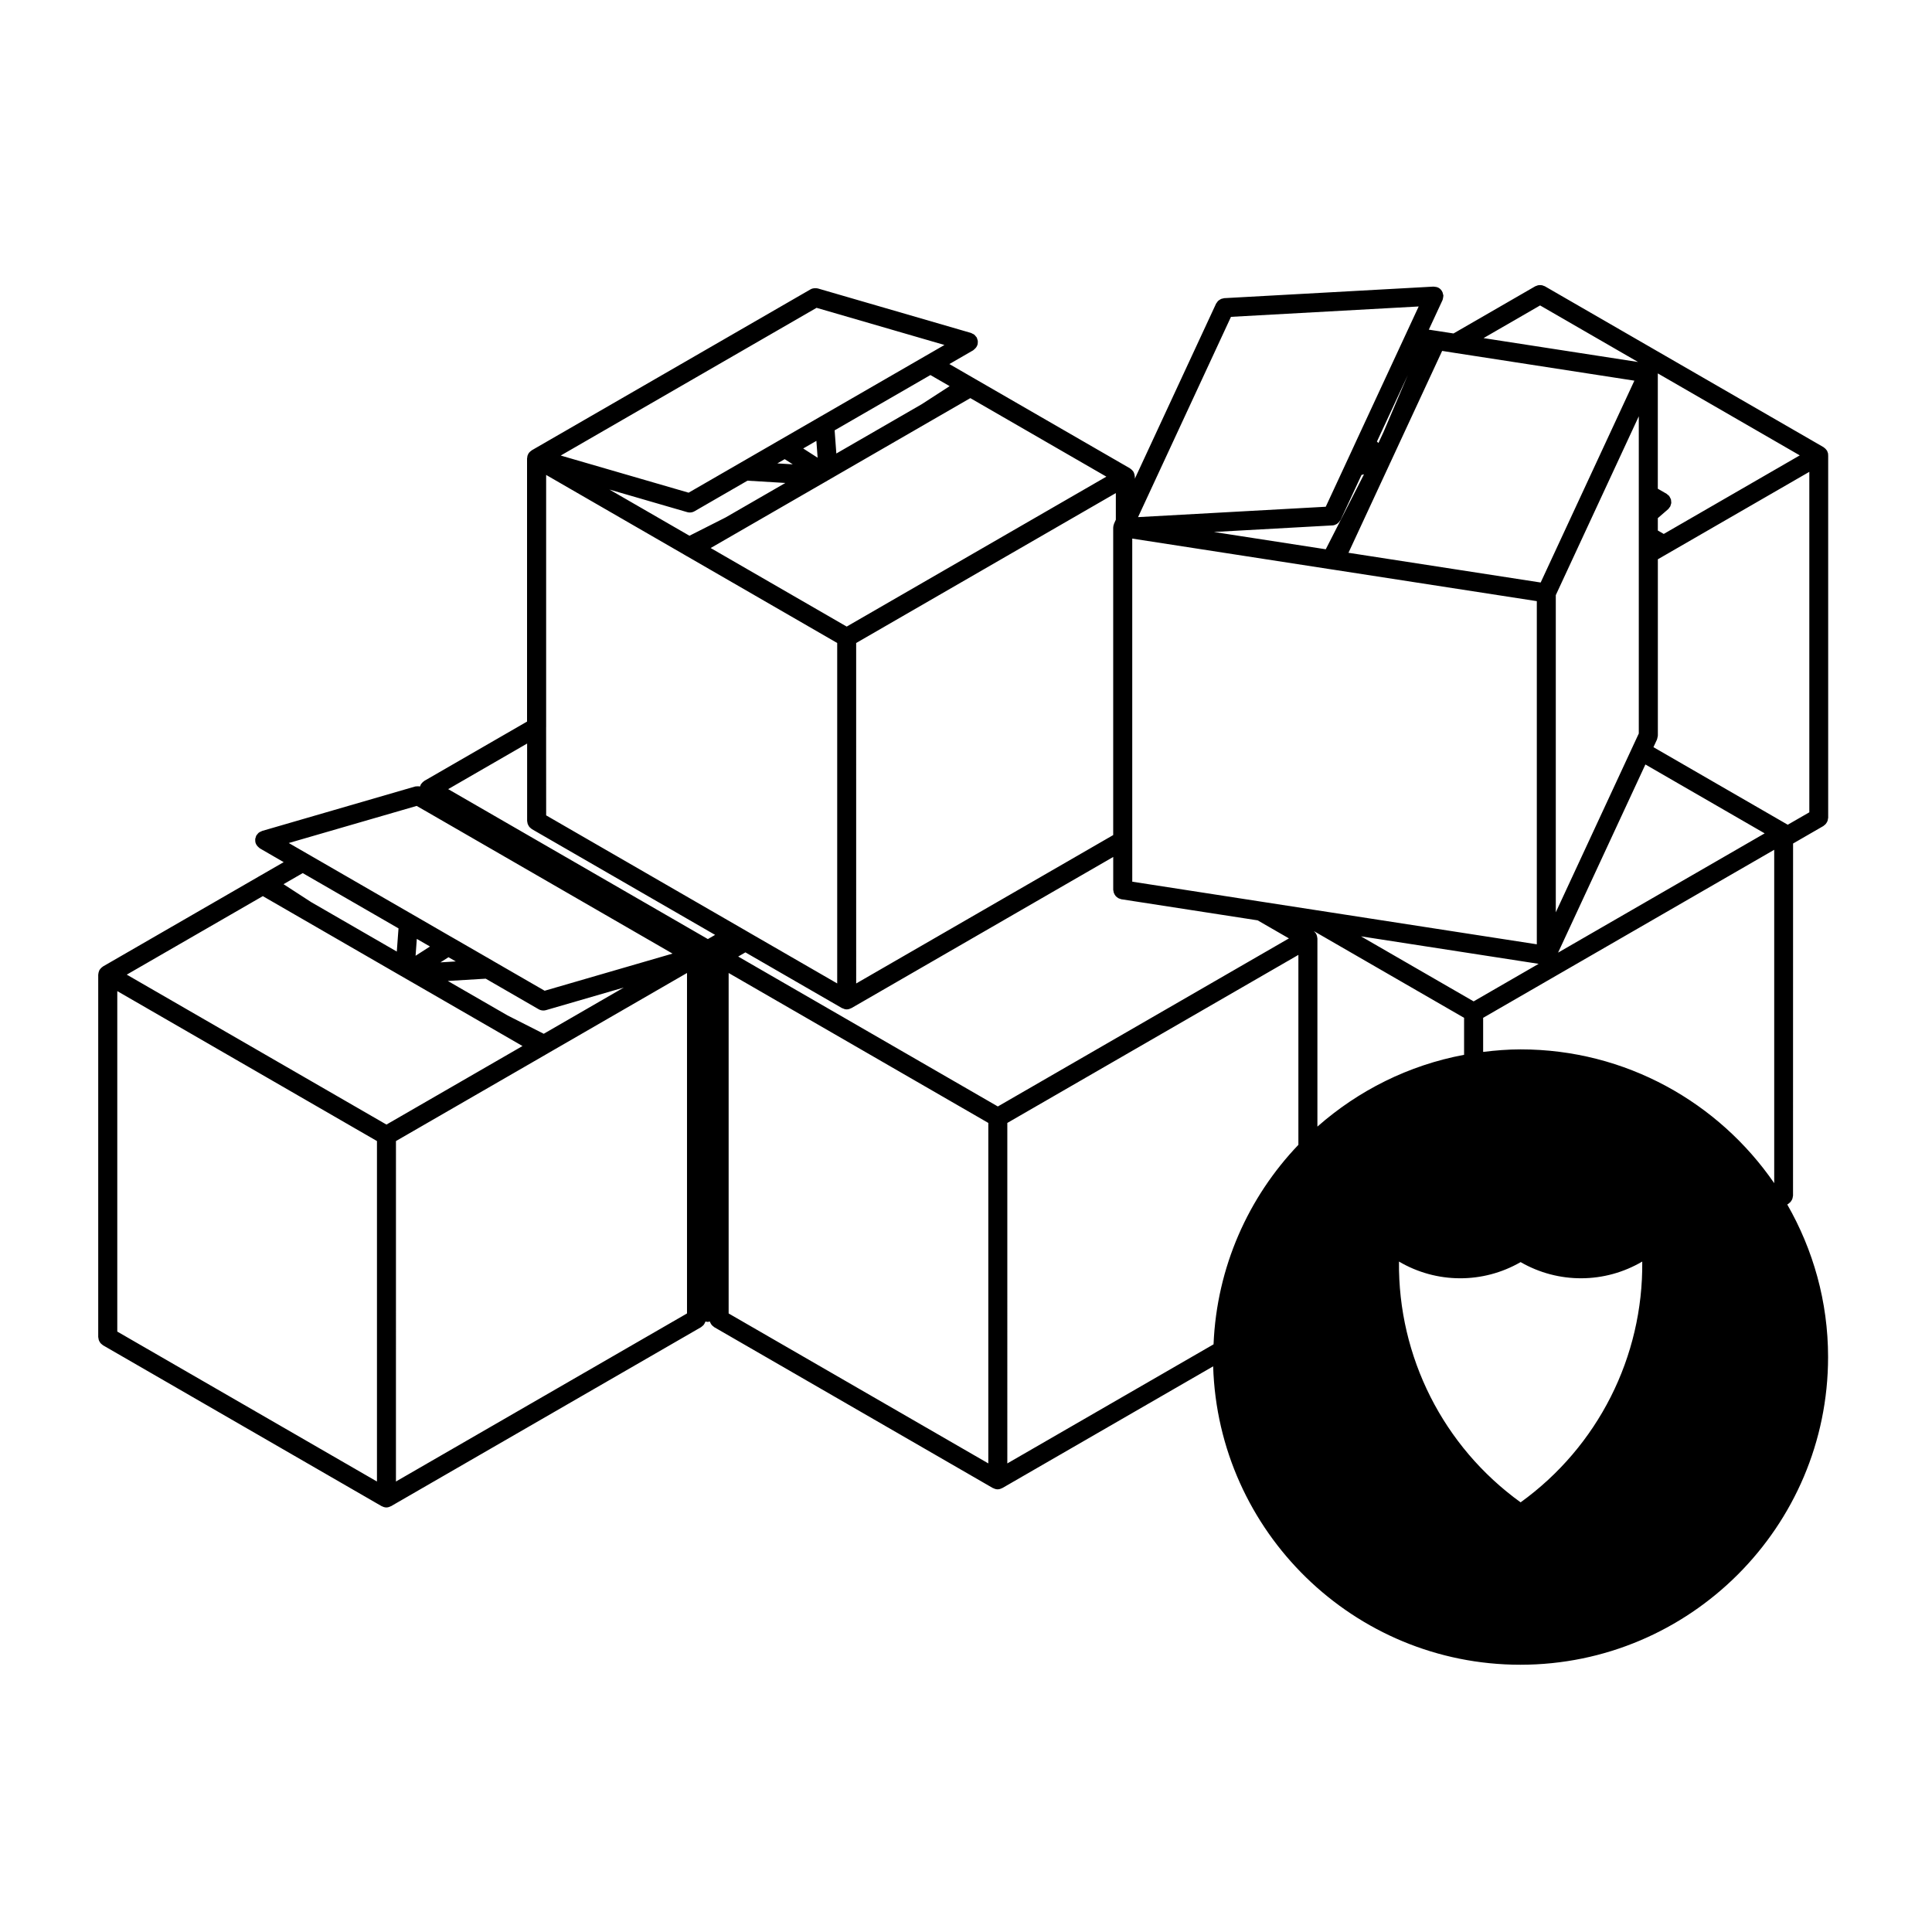 <?xml version="1.0" encoding="UTF-8"?>
<!-- Uploaded to: SVG Repo, www.svgrepo.com, Generator: SVG Repo Mixer Tools -->
<svg fill="#000000" width="800px" height="800px" version="1.1" viewBox="144 144 512 512" xmlns="http://www.w3.org/2000/svg">
 <path d="m628.45 264.21c-0.023-0.117-0.055-0.227-0.098-0.336-0.035-0.105-0.074-0.207-0.121-0.309-0.023-0.047-0.023-0.102-0.051-0.141-0.023-0.039-0.074-0.07-0.105-0.109-0.059-0.098-0.121-0.172-0.195-0.258-0.082-0.098-0.156-0.172-0.246-0.25-0.09-0.082-0.176-0.141-0.273-0.207-0.039-0.031-0.066-0.07-0.105-0.098l-73.859-42.641c-0.09-0.055-0.188-0.055-0.277-0.098-0.168-0.074-0.332-0.141-0.516-0.176-0.16-0.031-0.312-0.035-0.473-0.035s-0.312 0.004-0.473 0.035c-0.18 0.035-0.344 0.105-0.516 0.176-0.098 0.039-0.188 0.047-0.277 0.098l-21.668 12.508-4.133-0.641h-0.004l-0.902-0.137-1.508-0.23 3.633-7.828c0.02-0.035 0.016-0.07 0.031-0.105 0.059-0.152 0.082-0.316 0.109-0.488 0.031-0.172 0.074-0.328 0.074-0.504 0-0.035 0.02-0.07 0.016-0.105-0.004-0.133-0.066-0.246-0.098-0.371-0.031-0.145-0.051-0.297-0.105-0.438-0.102-0.273-0.25-0.504-0.434-0.719-0.004-0.004-0.012-0.02-0.02-0.031-0.387-0.453-0.926-0.727-1.566-0.77-0.105-0.016-0.211-0.035-0.324-0.035-0.039 0.004-0.07-0.016-0.105-0.012l-55.449 3.062c-0.105 0.004-0.203 0.059-0.312 0.082-0.18 0.035-0.359 0.066-0.527 0.137-0.145 0.066-0.273 0.156-0.402 0.246-0.133 0.098-0.273 0.172-0.383 0.293-0.121 0.121-0.211 0.273-0.309 0.414-0.066 0.105-0.156 0.172-0.211 0.289l-21.523 46.379v-0.555c0-0.055-0.023-0.098-0.031-0.145-0.004-0.105-0.023-0.215-0.047-0.324-0.02-0.117-0.051-0.227-0.09-0.336-0.039-0.105-0.082-0.207-0.125-0.309-0.02-0.047-0.02-0.102-0.051-0.141-0.023-0.047-0.07-0.07-0.102-0.109-0.059-0.098-0.125-0.172-0.195-0.258-0.082-0.098-0.16-0.176-0.258-0.258-0.086-0.074-0.168-0.137-0.262-0.195-0.039-0.031-0.066-0.074-0.105-0.102l-41.086-23.719-0.664-0.383-6.141-3.547 6.309-3.641c0.055-0.031 0.086-0.09 0.137-0.121 0.082-0.051 0.133-0.109 0.203-0.176 0.367-0.312 0.648-0.691 0.785-1.133 0.004-0.016 0.023-0.023 0.031-0.047v-0.023c0.074-0.266 0.086-0.543 0.07-0.828 0-0.051 0.016-0.105 0.012-0.152-0.012-0.098-0.066-0.188-0.09-0.281-0.055-0.227-0.105-0.453-0.223-0.656-0.004-0.012 0-0.016-0.004-0.023-0.055-0.098-0.141-0.145-0.207-0.23-0.133-0.176-0.258-0.352-0.43-0.488-0.152-0.121-0.332-0.188-0.508-0.266-0.117-0.055-0.211-0.141-0.332-0.176l-40.594-11.793c-0.012-0.004-0.016 0-0.023 0-0.203-0.059-0.406-0.051-0.613-0.059-0.484-0.016-0.945 0.074-1.34 0.312l-73.762 42.586c-0.02 0.016-0.047 0.031-0.07 0.039l-0.004 0.004c-0.016 0.012-0.023 0.023-0.039 0.035-0.023 0.016-0.047 0.047-0.074 0.066-0.098 0.059-0.176 0.125-0.262 0.195-0.074 0.07-0.145 0.125-0.215 0.203-0.039 0.051-0.09 0.09-0.133 0.137-0.039 0.055-0.066 0.109-0.102 0.172-0.031 0.047-0.074 0.07-0.102 0.109-0.023 0.039-0.023 0.102-0.047 0.141-0.051 0.098-0.09 0.188-0.121 0.289-0.016 0.047-0.051 0.082-0.066 0.125v0.023c-0.02 0.066-0.012 0.137-0.023 0.207-0.02 0.105-0.039 0.215-0.047 0.324 0 0.055-0.031 0.098-0.031 0.145v69.727l-27.223 15.715c-0.039 0.023-0.066 0.066-0.105 0.098-0.098 0.059-0.188 0.125-0.273 0.207-0.086 0.082-0.172 0.156-0.246 0.25-0.07 0.086-0.137 0.16-0.195 0.258-0.023 0.047-0.074 0.07-0.102 0.109-0.023 0.039-0.023 0.102-0.051 0.141-0.051 0.102-0.09 0.195-0.121 0.309-0.016 0.047-0.051 0.082-0.059 0.121-0.277-0.07-0.559-0.074-0.855-0.039-0.133 0.016-0.266 0-0.398 0.035-0.012 0.004-0.02 0-0.031 0.004l-40.52 11.77c-0.016 0.004-0.023 0.004-0.035 0.012l-0.031 0.012c-0.074 0.02-0.121 0.074-0.191 0.102-0.23 0.098-0.457 0.188-0.66 0.344-0.16 0.125-0.273 0.297-0.398 0.457-0.074 0.098-0.172 0.156-0.23 0.262-0.004 0.012 0 0.016-0.004 0.023-0.109 0.203-0.168 0.43-0.223 0.656-0.023 0.102-0.082 0.188-0.09 0.281-0.004 0.051 0.012 0.105 0.012 0.152-0.016 0.281-0.004 0.559 0.07 0.828v0.023c0.004 0.02 0.023 0.023 0.031 0.047 0.137 0.441 0.418 0.82 0.785 1.133 0.07 0.066 0.121 0.125 0.203 0.176 0.051 0.035 0.086 0.09 0.137 0.121l6.309 3.648-6.121 3.531c-0.004 0.004-0.012 0-0.016 0.004l-0.664 0.383c-0.004 0.004-0.004 0.004-0.012 0.012l-41.074 23.715c-0.039 0.023-0.066 0.066-0.102 0.09-0.102 0.066-0.188 0.133-0.277 0.211-0.09 0.082-0.168 0.156-0.246 0.25-0.07 0.086-0.137 0.16-0.195 0.25-0.023 0.047-0.074 0.074-0.102 0.117-0.023 0.039-0.023 0.102-0.051 0.141-0.051 0.102-0.09 0.195-0.121 0.309-0.039 0.109-0.07 0.223-0.098 0.336-0.02 0.105-0.035 0.215-0.039 0.324 0 0.055-0.031 0.102-0.031 0.145v96.035c0 0.105 0.047 0.195 0.059 0.301 0.02 0.176 0.047 0.344 0.105 0.516 0.051 0.156 0.125 0.293 0.207 0.43 0.082 0.137 0.156 0.273 0.262 0.387 0.121 0.137 0.258 0.246 0.402 0.352 0.082 0.059 0.133 0.141 0.223 0.195l73.852 42.641h0.004c0.039 0.023 0.086 0.02 0.121 0.039 0.336 0.176 0.711 0.297 1.117 0.301h0.004 0.004c0.406-0.004 0.781-0.121 1.117-0.301 0.039-0.02 0.086-0.016 0.121-0.039h0.004l82.172-47.445c0.09-0.055 0.141-0.137 0.223-0.195 0.145-0.105 0.281-0.215 0.402-0.352 0.105-0.117 0.18-0.25 0.262-0.387s0.156-0.273 0.211-0.43c0.016-0.047 0.051-0.09 0.066-0.133 0.188 0.047 0.363 0.105 0.562 0.109h0.004 0.004c0.203-0.004 0.379-0.07 0.559-0.109 0.016 0.047 0.051 0.09 0.07 0.133 0.051 0.156 0.125 0.293 0.207 0.43 0.082 0.137 0.156 0.273 0.262 0.387 0.121 0.137 0.258 0.246 0.402 0.352 0.082 0.059 0.133 0.141 0.223 0.195l73.852 42.641h0.012c0.039 0.023 0.086 0.02 0.121 0.039 0.336 0.176 0.715 0.297 1.117 0.301h0.012 0.004 0.004c0.414-0.004 0.781-0.121 1.125-0.301 0.039-0.02 0.086-0.016 0.121-0.039h0.004l55.863-32.254c1.32 43.82 37.281 79.082 81.414 79.082 44.961 0 81.547-36.582 81.547-81.547 0-14.715-3.977-28.492-10.82-40.422l0.266-0.156c0.09-0.055 0.145-0.137 0.227-0.203 0.141-0.105 0.277-0.211 0.395-0.344 0.105-0.121 0.188-0.258 0.266-0.395 0.082-0.137 0.156-0.277 0.207-0.43 0.059-0.168 0.082-0.332 0.105-0.508 0.016-0.105 0.066-0.195 0.066-0.309l0.012-93.32 8.039-4.641c0.09-0.055 0.137-0.137 0.223-0.195 0.141-0.105 0.281-0.215 0.398-0.352 0.105-0.117 0.188-0.25 0.266-0.387 0.082-0.137 0.156-0.273 0.207-0.43 0.059-0.168 0.086-0.332 0.105-0.516 0.016-0.105 0.066-0.191 0.066-0.301v-96.039c0-0.051-0.031-0.098-0.031-0.145 0.035-0.113 0.023-0.223 0-0.328zm-374.03 93.367 2.066 1.188c0.004 0.004 0.012 0 0.016 0.004l65.727 37.945-33.891 9.844-13.73-7.926c-0.004-0.004-0.012-0.012-0.016-0.016l-10.543-6.082c-0.004-0.004-0.016-0.004-0.02-0.004l-10.52-6.082-28.012-16.168-4.973-2.871zm105.98-132 33.891 9.844-4.969 2.867-28.012 16.172-21.078 12.172-13.742 7.934-33.891-9.844zm109.82 2.391 49.746-2.75-3.269 7.043c0 0.004-0.004 0.004-0.004 0.012l-13.109 28.234c0 0.004 0 0.004-0.004 0.012l-1.41 3.055c-0.004 0.004-0.004 0.004-0.004 0.012l-1.422 3.062c-0.004 0.004-0.004 0.004-0.004 0.012l-5.402 11.633-49.742 2.75zm81.922-3.023 25.957 14.988-40.945-6.332zm-5.164 197.15c-3.367 0-6.664 0.273-9.93 0.672v-9.035l77.137-44.531v88.352c-14.715-21.383-39.344-35.457-67.207-35.457zm0 120.04c-20.48-14.766-32.5-38.562-32.234-63.809 9.934 5.856 22.25 5.914 32.234 0.145 9.984 5.769 22.309 5.707 32.234-0.145 0.27 25.25-11.754 49.043-32.234 63.809zm-138.54-104.91-68.809-39.73 1.914-1.109 25.59 14.773h0.012c0.035 0.023 0.082 0.02 0.121 0.039 0.344 0.176 0.711 0.297 1.117 0.301h0.004 0.004c0.406-0.004 0.777-0.121 1.117-0.301 0.039-0.02 0.086-0.016 0.121-0.039h0.012l69.375-40.055v8.715c0 0.105 0.051 0.203 0.066 0.309 0.02 0.168 0.047 0.328 0.102 0.488 0.055 0.16 0.121 0.297 0.207 0.438 0.082 0.137 0.156 0.266 0.262 0.387s0.227 0.227 0.352 0.328c0.121 0.102 0.246 0.188 0.387 0.262 0.152 0.082 0.312 0.125 0.473 0.172 0.105 0.031 0.18 0.098 0.293 0.105l36.133 5.594 8.289 4.781zm-120.34-19.262-9.582-4.856-15.84-9.141 10.047-0.605 14.02 8.098c0.398 0.23 0.832 0.336 1.258 0.336 0.23 0 0.469-0.031 0.707-0.102l20.602-5.984zm-25.246-20.289 1.941 1.117-4.066 0.246zm-8.719-0.387 0.328-4.469 3.488 2.016zm71.969-117.57c0.238 0.07 0.473 0.102 0.707 0.102 0.43 0 0.863-0.105 1.258-0.336l14.02-8.098 10.047 0.605-15.852 9.148-9.566 4.84-21.207-12.242zm34.25-18.883 0.328 4.469-3.82-2.453zm-8.398 4.848 2.137 1.371-4.086-0.246zm-63.219 71v-66.82l36.602 21.129 0.031 0.02c0.004 0 0.004 0.004 0.012 0.012l0.664 0.383s0.004 0 0.012 0.004c0 0 0.004 0 0.012 0.004l39.801 22.984v90.223l-23.062-13.316s0-0.004-0.004-0.004l-2.992-1.734h-0.004l-51.066-29.484-0.012-23.398zm208.39-53.445c0.406-0.02 0.77-0.16 1.102-0.352 0.086-0.047 0.141-0.105 0.223-0.16 0.293-0.215 0.523-0.48 0.707-0.797 0.031-0.055 0.098-0.082 0.117-0.137l5.543-11.926 0.648-0.172-0.172 0.367-9.949 19.504-29.645-4.586zm32.188-45.75 47.816 7.394-24.832 53.492-50.934-7.879 8.488-18.289 2.43-5.234c0.016-0.031 0.012-0.059 0.023-0.09 0.004-0.02 0.031-0.023 0.035-0.047 0.016-0.023 0.012-0.051 0.02-0.07 0.012-0.02 0.023-0.023 0.031-0.039l0.012-0.012 2.863-6.184s0.004 0 0.004-0.004l10.918-23.531zm-85.254 129.26v-80.016l52.309 8.09h0.02l0.887 0.137h0.012l53.988 8.352v90.941l-59.113-9.148h-0.004l-0.066-0.012h-0.016l-13.551-2.098-0.07-0.012h-0.012l-34.379-5.324v-10.91zm49.07 75.816v-49.871c0-0.051-0.031-0.098-0.031-0.145-0.004-0.105-0.02-0.215-0.047-0.324-0.023-0.117-0.055-0.227-0.09-0.336-0.039-0.105-0.074-0.207-0.125-0.309-0.023-0.047-0.02-0.102-0.047-0.141-0.031-0.047-0.074-0.07-0.105-0.109-0.059-0.098-0.121-0.172-0.195-0.258-0.082-0.098-0.16-0.172-0.25-0.258-0.023-0.016-0.039-0.051-0.059-0.066l39.82 22.988v9.801c-14.734 2.75-28.055 9.488-38.871 19.027zm41.398-33.188-29.852-17.234 47.082 7.285zm21.777-107.66 21.996-47.395v84.062l-1.664 3.586-20.332 43.805zm-39.25-58.246-6.394 15.012-1.359 2.918-0.395-0.387zm39.855 152.99 23.141-49.863 31.609 18.254zm28.004-110.96-1.57-0.906v-3.285l2.715-2.352c0.168-0.141 0.266-0.324 0.383-0.5 0.047-0.059 0.117-0.086 0.152-0.145 0.016-0.023 0.016-0.055 0.023-0.082 0.09-0.16 0.121-0.332 0.172-0.508 0.047-0.145 0.105-0.289 0.117-0.434 0.016-0.152-0.02-0.301-0.035-0.453-0.012-0.168-0.012-0.336-0.059-0.504-0.039-0.133-0.117-0.246-0.18-0.367-0.086-0.172-0.152-0.344-0.277-0.5-0.02-0.02-0.023-0.051-0.047-0.07-0.102-0.109-0.227-0.172-0.336-0.266-0.105-0.086-0.18-0.195-0.301-0.266l-2.332-1.344v-30.562l37.621 21.723zm-145.66-2.758c-0.004 0.012-0.004 0.023-0.012 0.035-0.016 0.039-0.023 0.074-0.039 0.109-0.039 0.098-0.047 0.195-0.07 0.301-0.023 0.082-0.074 0.141-0.09 0.227-0.004 0.055 0.016 0.102 0.012 0.152-0.004 0.066-0.031 0.125-0.031 0.191 0 0.016-0.012 0.023-0.012 0.039v81.508l-68.113 39.328-0.004-90.227 68.816-39.734v7.059zm-70.867 27.309-36.051-20.816 6.367-3.672 23.191-13.387c0.004-0.004 0.012-0.004 0.012-0.004l1.391-0.801c0.004-0.004 0.004-0.012 0.012-0.012l1.379-0.797 26.25-15.16 10.211-5.894 36.051 20.812zm19.922-58.953-22.668 13.09-0.453-6.144 25.383-14.652 5.094 2.941zm-104.56 110.75c0.023 0.176 0.047 0.344 0.105 0.516 0.055 0.156 0.133 0.293 0.211 0.43 0.082 0.137 0.156 0.273 0.262 0.387 0.117 0.137 0.258 0.246 0.402 0.352 0.082 0.059 0.137 0.145 0.223 0.195l48.559 28.027-1.918 1.109-68.82-39.734 20.922-12.082v20.5c-0.004 0.109 0.047 0.195 0.055 0.301zm-34.137 28.184-0.453 6.144-22.668-13.09-7.352-4.766 5.09-2.938zm-35.961-8.547 10.211 5.894 26.254 15.16 1.391 0.801 0.066 0.039s0.004 0 0.004 0.004l1.316 0.754 23.207 13.395 6.367 3.68-36.051 20.812-68.82-39.734zm-38.566 25.172 68.816 39.734v90.227l-68.816-39.734zm73.852 39.734 39.805-22.98c0-0.004 0.004-0.004 0.004-0.004l0.016-0.012 0.664-0.383 0.039-0.023 36.602-21.137v90.227l-77.133 44.535zm88.164 43.688v-88.223l68.816 39.734v90.227l-68.816-39.734zm73.852-48.488 77.137-44.535v50.336c-13.266 13.879-21.637 32.406-22.484 52.871l-54.652 31.559zm206.82-79.027-35.59-20.555 0.926-1.996c0.012-0.016 0.004-0.031 0.012-0.047 0.07-0.145 0.082-0.312 0.117-0.473 0.039-0.168 0.102-0.332 0.102-0.508 0-0.016 0.012-0.023 0.012-0.039v-46.727l2.152-1.246h0.004l0.672-0.383c0.004-0.004 0.012-0.004 0.012-0.012l37.301-21.531v90.227z"/>
</svg>